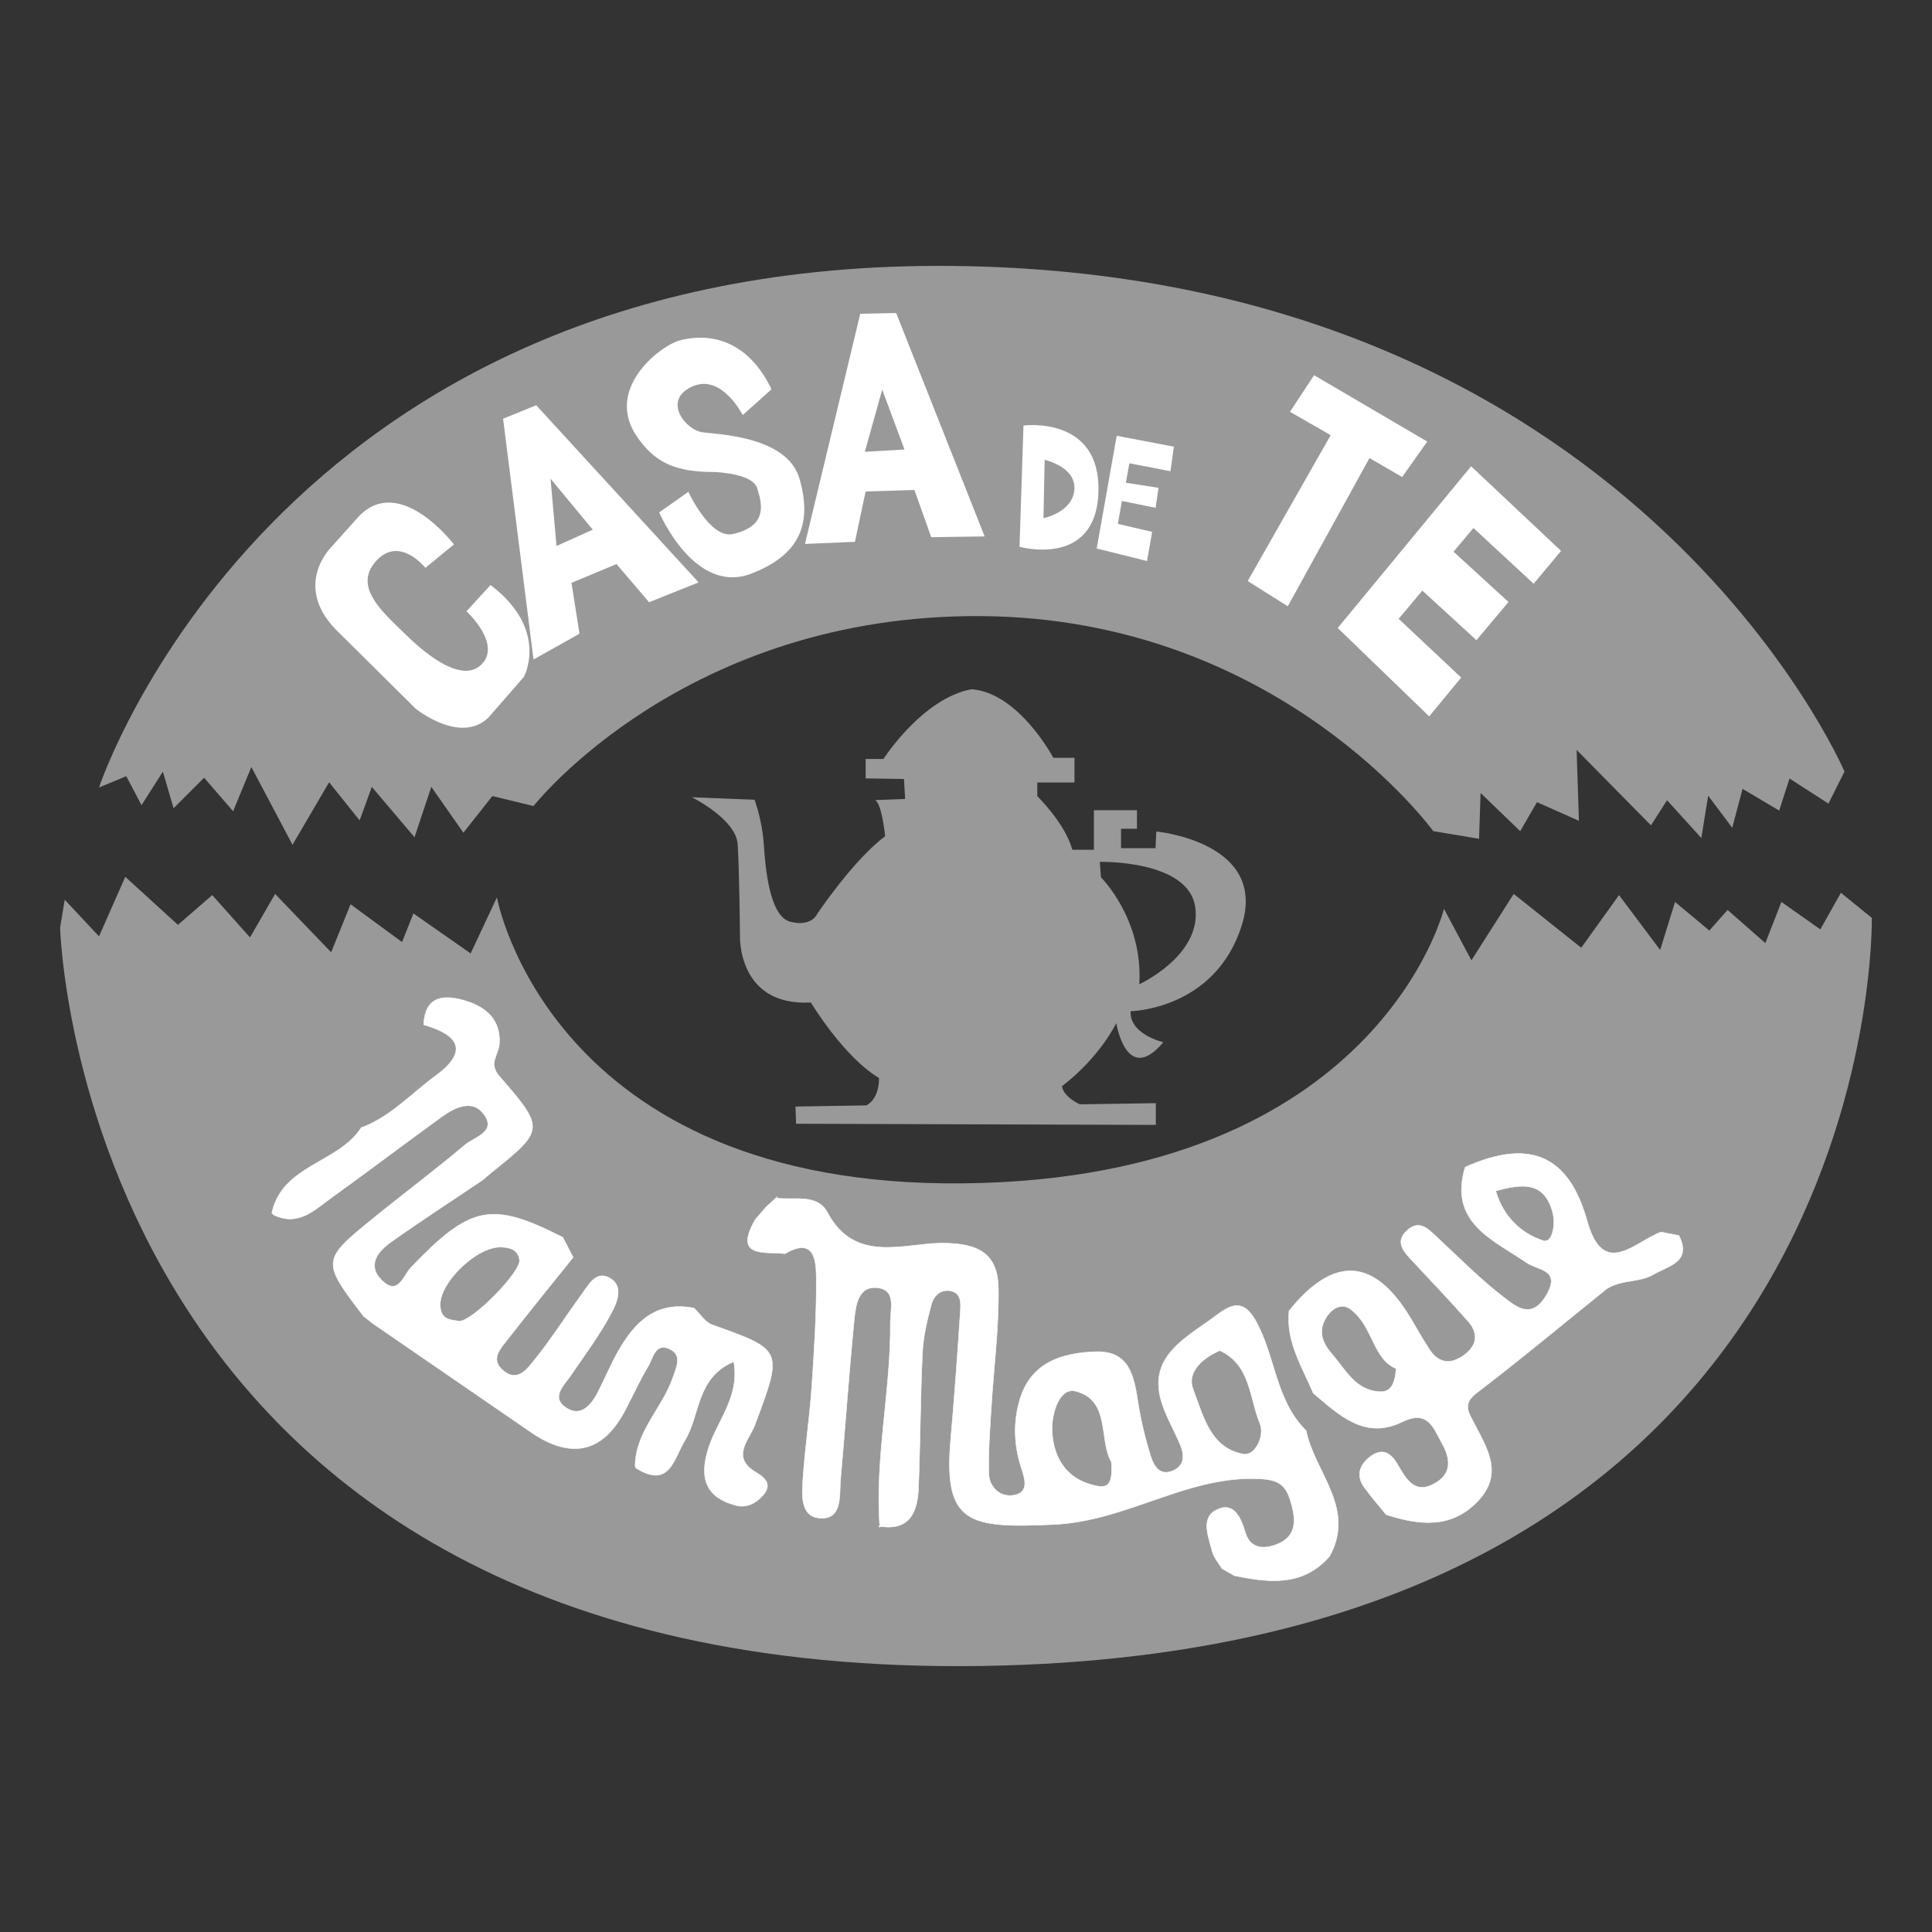 <?xml version="1.0" encoding="UTF-8"?>
<svg xmlns="http://www.w3.org/2000/svg" id="Capa_1" data-name="Capa 1" viewBox="0 0 200 200">
  <rect x="0" y="0" width="200" height="200" fill="#333333" stroke="none"/>
  <defs>
    <style>
      .cls-1 {
        fill: #999;
      }

      .cls-1, .cls-2 {
        stroke-width: 0px;
      }

      .cls-3 {
        stroke: #fff;
        stroke-miterlimit: 10;
        stroke-width: .05px;
      }

      .cls-3, .cls-2 {
        fill: #fff;
      }
    </style>
  </defs>
  <path class="cls-1" d="M119.71,86.08s11.6,1.07,8.82,9.77c-2.78,8.7-11.49,8.83-11.49,8.83-.13,2.41,3.39,3.21,3.39,3.21-3.83,4.55-4.87-1.97-4.87-1.97-2.13,4.03-5.62,6.51-5.62,6.51.12,1.12,1.84,1.89,1.84,1.89l7.87-.12v2.25l-37.24-.12-.06-1.78,7.34-.12c1.42-.77,1.3-2.84,1.3-2.84-3.67-2.19-7.05-7.81-7.05-7.81-7.64.41-7.34-6.93-7.34-6.93,0,0-.06-6.87-.24-9.47-.18-2.6-4.74-4.85-4.74-4.85l6.49.26s.79,2.13.95,4.5.55,7.58,2.76,8.13c2.21.55,2.76-.79,2.76-.79,0,0,3.73-5.58,7.05-8.07,0,0-.36-3.55-1.07-3.73l3.14-.12-.12-2.07-3.97-.06v-2.01h1.84s4.03-6.28,9.12-7.22c4.91.36,8.47,7.1,8.47,7.1h2.19v2.55h-3.85v1.42s2.87,2.79,3.63,5.55h2.23v-4.1h4.46v1.92h-1.65v2.01h3.57l.08-1.7ZM117.94,101.89s6.45-2.96,5.8-7.93-9.89-4.74-9.89-4.74l.12,1.6s4.38,4.32,3.97,11.07Z"></path>
  <path class="cls-1" d="M10.25,81.52S28.25,26.82,98.58,27.53c70.33.71,92.36,52.34,92.36,52.34l-1.66,3.32-4.03-2.6-1.07,3.32-3.79-2.25-1.07,4.03-2.49-3.32-.71,4.38-3.55-3.91-1.66,2.6-7.7-7.81.24,7.34-4.34-1.93-1.74,3-4.1-3.95-.16,4.74-4.74-.79s-15.95-22.02-46.73-22.26c-30.79-.24-46.41,19.66-46.41,19.66l-4.26-1.03-3,3.79-3.32-4.74-1.74,5.21-4.42-5.21-1.26,3.47-3.16-3.95-3.79,6.47-4.26-8.05-1.89,4.58-3-3.47-3.16,3.16-1.11-3.79-2.21,3.47-1.58-3-2.84,1.18Z"></path>
  <path class="cls-1" d="M6.22,95.97s1.89,77.91,95.43,76.49c93.54-1.42,92.12-77.44,92.12-77.44l-3.2-2.6-2.13,3.79-4.03-2.84-1.66,4.26-3.91-3.43-1.89,2.13-3.55-2.96-1.54,4.97-4.26-5.68-3.91,5.45-6.99-5.57-4.38,6.87-2.84-5.33s-6.87,27.94-49.73,28.42c-42.86.47-48.31-29.6-48.31-29.6l-2.72,5.8-5.92-4.14-1.18,2.96-5.33-3.91-2.01,4.97-5.8-6.04-2.6,4.5-3.91-4.38-3.55,3.08-5.45-4.97-2.72,6.16-3.55-3.79-.47,2.84Z"></path>
  <g>
    <path class="cls-3" d="M81.2,129.77c-2.18-.19-5.29.41-3.01-3.53.38-.44.76-.88,1.14-1.32,0,0-.05.06-.05.06.39-.36.77-.72,1.16-1.08,0,0-.07.13-.07.13,1.85.23,4.24-.48,5.28,1.47,2.83,5.34,7.87,3.21,11.82,3.19,3.91-.01,5.82,1.14,5.88,4.66.07,4.14-.49,8.3-.74,12.45-.14,2.24-.31,4.49-.25,6.74.03,1.36,1.11,2.4,2.39,2.27,1.8-.18,1.39-1.61.99-2.81-.79-2.38-.87-4.83-.15-7.18,1.15-3.78,4.35-4.78,7.82-4.89,3.57-.12,3.99,2.62,4.41,5.32.29,1.87.75,3.74,1.32,5.55.3.95.91,2.03,2.27,1.45,1.23-.52,1.21-1.6.79-2.63-.59-1.44-1.4-2.8-1.89-4.26-1.5-4.51,1.75-6.47,4.76-8.58,1.74-1.22,3.34-2.97,4.98.05,1.99,3.63,2,8.16,5.16,11.27.87,4.31,5.15,7.99,2.45,12.97l-.03.04c-2.75,3.15-6.25,2.74-9.81,2.01,0,0-.02,0-.02,0-.46-.26-.91-.52-1.37-.78,0,0,.07.04.07.04-.35-.59-.85-1.13-1.01-1.77-.38-1.48-1.22-3.45.39-4.28,1.81-.94,2.55.69,3.05,2.35.51,1.7,2.02,1.73,3.39,1.13,1.74-.76,1.87-2.2,1.42-3.9-.42-1.6-.84-2.64-2.96-2.8-7.68-.57-13.94,4.37-21.76,4.71-8.67.38-11.37-.03-10.61-8.74.39-4.47.72-8.96,1.01-13.44.05-.8.07-1.84-1.09-2.02-1.03-.16-1.7.6-1.91,1.4-.45,1.65-.85,3.36-.93,5.06-.22,4.66-.22,9.33-.41,13.99-.1,2.51-.95,4.47-4.11,3.92,0,0,.11.11.11.11-.54-7.14,1.16-14.16,1.09-21.27-.01-1.28.62-3.22-1.2-3.5-2.08-.33-2.38,1.7-2.53,3.19-.55,5.52-.93,11.06-1.42,16.58-.15,1.64.23,4.17-2.08,4.06-2.17-.1-1.93-2.55-1.81-4.24.22-3.11.68-6.2.9-9.32.26-3.8.51-7.61.47-11.41-.02-1.76-.24-4.18-3.24-2.4ZM126.27,139.81c-2.01.88-3.4,2.36-2.76,4.01,1.04,2.68,1.75,6.12,5.24,6.71,1.16.2,2.21-1.88,1.67-3.18-1.09-2.63-.95-6.09-4.15-7.54ZM115.05,151.34c-1.33-2.26-.04-6.42-3.73-7.33-1.63-.4-2.45,2.24-2.41,3.99.08,3.08,1.66,5.32,4.82,5.86,1.42.24,1.39-1.16,1.32-2.52Z"></path>
    <path class="cls-3" d="M43.86,106.07c.14-3.12,2.28-3.1,4.38-2.45,2.07.64,3.65,1.98,3.45,4.5-.09,1.08-1.15,1.96,0,3.28,4.76,5.5,4.7,5.55-.95,10.09-.27.22-.52.45-.78.67-3.17,2.13-6.37,4.21-9.49,6.42-1.34.95-2.49,2.36-1,3.9,1.73,1.78,2.29-.46,3.09-1.29,6.16-6.42,8.29-6.87,15.7-3.1.36.69.71,1.38,1.07,2.07-2.26,2.82-4.55,5.63-6.78,8.49-.71.92-1.8,2.01-.55,3.15,1.56,1.42,2.61-.13,3.38-1.09,1.73-2.14,3.2-4.49,4.83-6.71.69-.94,1.43-2.42,2.78-1.77,1.64.79.9,2.57.34,3.62-1.19,2.27-2.76,4.36-4.21,6.49-.75,1.11-2.19,2.34-.44,3.44,1.49.93,2.55-.37,3.22-1.67.71-1.38,1.3-2.82,2.06-4.17,1.71-3.03,3.91-5.3,7.86-4.53,0,0,.02,0,.02,0,.62.59,1.14,1.46,1.88,1.73,7.37,2.63,7.33,2.58,4.43,10.36-.57,1.53-2.56,3.35.1,4.91,1.01.59,1.7,1.3.72,2.4-.71.8-1.68,1.32-2.78,1.03-3.29-.86-3.79-3.01-2.84-5.97.91-2.83,3.25-5.28,2.61-8.91-3.9,1.64-3.46,5.52-5.05,8.14-1.18,1.94-1.6,5.08-5.11,2.85,0,0-.05-.15-.05-.14,0-3.6,2.82-6.04,3.9-9.19.38-1.1,1.07-2.47-.51-3.04-1.35-.49-1.56,1.06-2.03,1.85-.88,1.45-1.58,3.01-2.37,4.52-2.16,4.14-5.21,5.18-9.3,2.63,0,0-.04-.02-.04-.02-5.62-3.86-11.24-7.73-16.86-11.59-.3-.24-.6-.47-.9-.71-4.37-5.73-4.38-5.78,1.12-10.24,3.1-2.52,6.31-4.91,9.36-7.49.98-.83,3.45-1.38,1.87-3.31-1.16-1.42-2.93-.58-4.25.38-3.8,2.75-7.54,5.59-11.35,8.33-1.79,1.28-3.48,3.09-6.07,1.83,0,0-.18-.2-.18-.2,1.1-5.01,6.93-5.14,9.28-8.86,0,0,.03.02.03.02,3-1.13,5.12-3.51,7.62-5.34,3.5-2.56,2.44-4.24-1.18-5.29ZM47.57,136.77c1.4-.05,6.4-5.13,6.21-6.36-.16-1.03-.96-1.29-1.91-1.31-2.54-.07-6.32,3.65-6.3,5.95.01,1.56.97,1.57,2.01,1.72Z"></path>
    <path class="cls-3" d="M135.96,144.24c-1.17-2.75-2.85-5.35-2.52-8.54q6.97-8.68,12.63.83c.62,1.04,1.21,2.1,1.87,3.11.92,1.43,2.13,1.68,3.53.7,1.39-.97,1.67-2.22.54-3.52-1.82-2.08-3.74-4.08-5.63-6.11-.96-1.03-2.17-2.14-.6-3.44,1.25-1.04,2.18.06,3.08.9,2.27,2.11,4.46,4.34,6.92,6.21,1.17.89,2.78,2.25,4.27-.26,1.61-2.73-.84-2.6-2.02-3.41-3.53-2.41-8.08-4.16-6.36-9.89,6.71-3,10.73-1.22,12.63,5.57,1.68,6.02,4.88,2.19,7.64,1.15.62.12,1.24.24,1.86.36,1.37,2.76-1.1,3.13-2.61,4.02-1.63.97-3.83.43-5.32,1.87-4.34,3.49-8.62,7.06-13.05,10.44-1.45,1.11-.78,2.01-.24,3.06,1.34,2.6,3.07,5.2.49,8.01-2.76,3-6.13,2.6-9.57,1.5-.75-.93-1.55-1.83-2.25-2.8-.86-1.18-.58-2.27.52-3.15,1.28-1.02,2.18-.5,2.91.75.88,1.51,1.79,3.22,3.97,1.89,1.71-1.03,1.46-2.59.63-4.06-.89-1.57-1.4-3.57-4.17-2.22-3.84,1.87-6.51-.75-9.16-2.99ZM144.52,141.67c-2.43-1-2.37-4.4-4.71-6.14-.78-.58-1.69-.23-2.27.5-1.12,1.43-.85,2.77.32,4.11,1.44,1.64,2.45,3.84,5.04,3.93.95.03,1.53-.66,1.62-2.4ZM154.84,123.28c.75,2.62,2.59,4.4,4.93,5.16.9.29,1.31-1.63.96-2.94-.87-3.24-3.15-2.96-5.89-2.22Z"></path>
  </g>
  <g>
    <polygon class="cls-2" points="129.16 60.15 133.31 62.76 141.77 47.42 145.15 49.38 147.75 45.71 136.03 38.84 133.54 42.63 137.75 45.05 129.16 60.15"></polygon>
    <polygon class="cls-2" points="138.48 65.01 152.29 48.27 161.6 57.03 158.76 60.43 152.53 54.66 150.47 57.11 156.16 62.32 152.84 66.27 147.24 61.14 144.79 64.06 151.26 70.14 147.95 74.16 138.48 65.01"></polygon>
    <polygon class="cls-2" points="115.6 45.11 113.53 56.78 118.74 58.08 119.27 55.06 115.72 54.23 116.14 51.86 119.63 52.57 119.93 50.5 116.55 49.97 116.91 47.96 121.17 48.78 121.52 46.24 115.6 45.11"></polygon>
    <path class="cls-2" d="M113.71,50.92c-.24,7.93-8.17,5.68-8.17,5.68l.41-12.55s7.99-1.07,7.76,6.87ZM108.14,47.6l-.12,6.04s3.02-.59,3.2-2.96-3.08-3.08-3.08-3.08Z"></path>
    <path class="cls-2" d="M89.06,32.48l3.71-.08,9.16,23.13-5.53.08-1.74-4.89-5.05.16-1.11,5.21-5.17.22,5.72-23.82ZM91.33,40.32l-1.8,6.45,4.1-.24-2.31-6.22Z"></path>
    <path class="cls-2" d="M52.07,43.35l3.44-1.4,16.81,18.34-5.13,2.05-3.37-3.95-4.66,1.95.83,5.26-4.76,2.67-3.15-24.92ZM56.99,49.55l.62,6.97,3.75-1.69-4.37-5.28Z"></path>
    <path class="cls-2" d="M44.03,58.79l2.96-2.43s-5.6-7.38-9.87-2.88l-2.76,3.08s-4.11,3.93.39,8.6l8.29,8.21s4.66,3.77,7.56.87l3.63-4.17s2.67-4.86-3.45-9.51l-2.49,2.72s3.55,3.26,1.66,5.39-5.51-.59-7.93-2.96c-2.43-2.37-5.51-4.97-3.08-7.64s5.09.71,5.09.71Z"></path>
    <path class="cls-2" d="M68.23,53.05l3.03-2.14s2.24,4.9,4.61,4.37c3.69-.83,3-3.21,2.5-4.77-.45-1.38-3.69-1.64-4.61-1.65-3.65-.02-6.05-.83-8.04-4-.06-.09-.12-.18-.16-.28-2.54-4.68,2.85-8.78,4.73-9.32s6.64-1.07,9.58,5.04l-2.99,2.67s-2.18-4.37-5.26-2.94-.66,4.51,1.16,4.73,8.74.47,9.99,4.81c1.33,4.65.04,7.86-4.99,9.81-5.88,2.27-9.54-6.33-9.54-6.33Z"></path>
  </g>
</svg>
